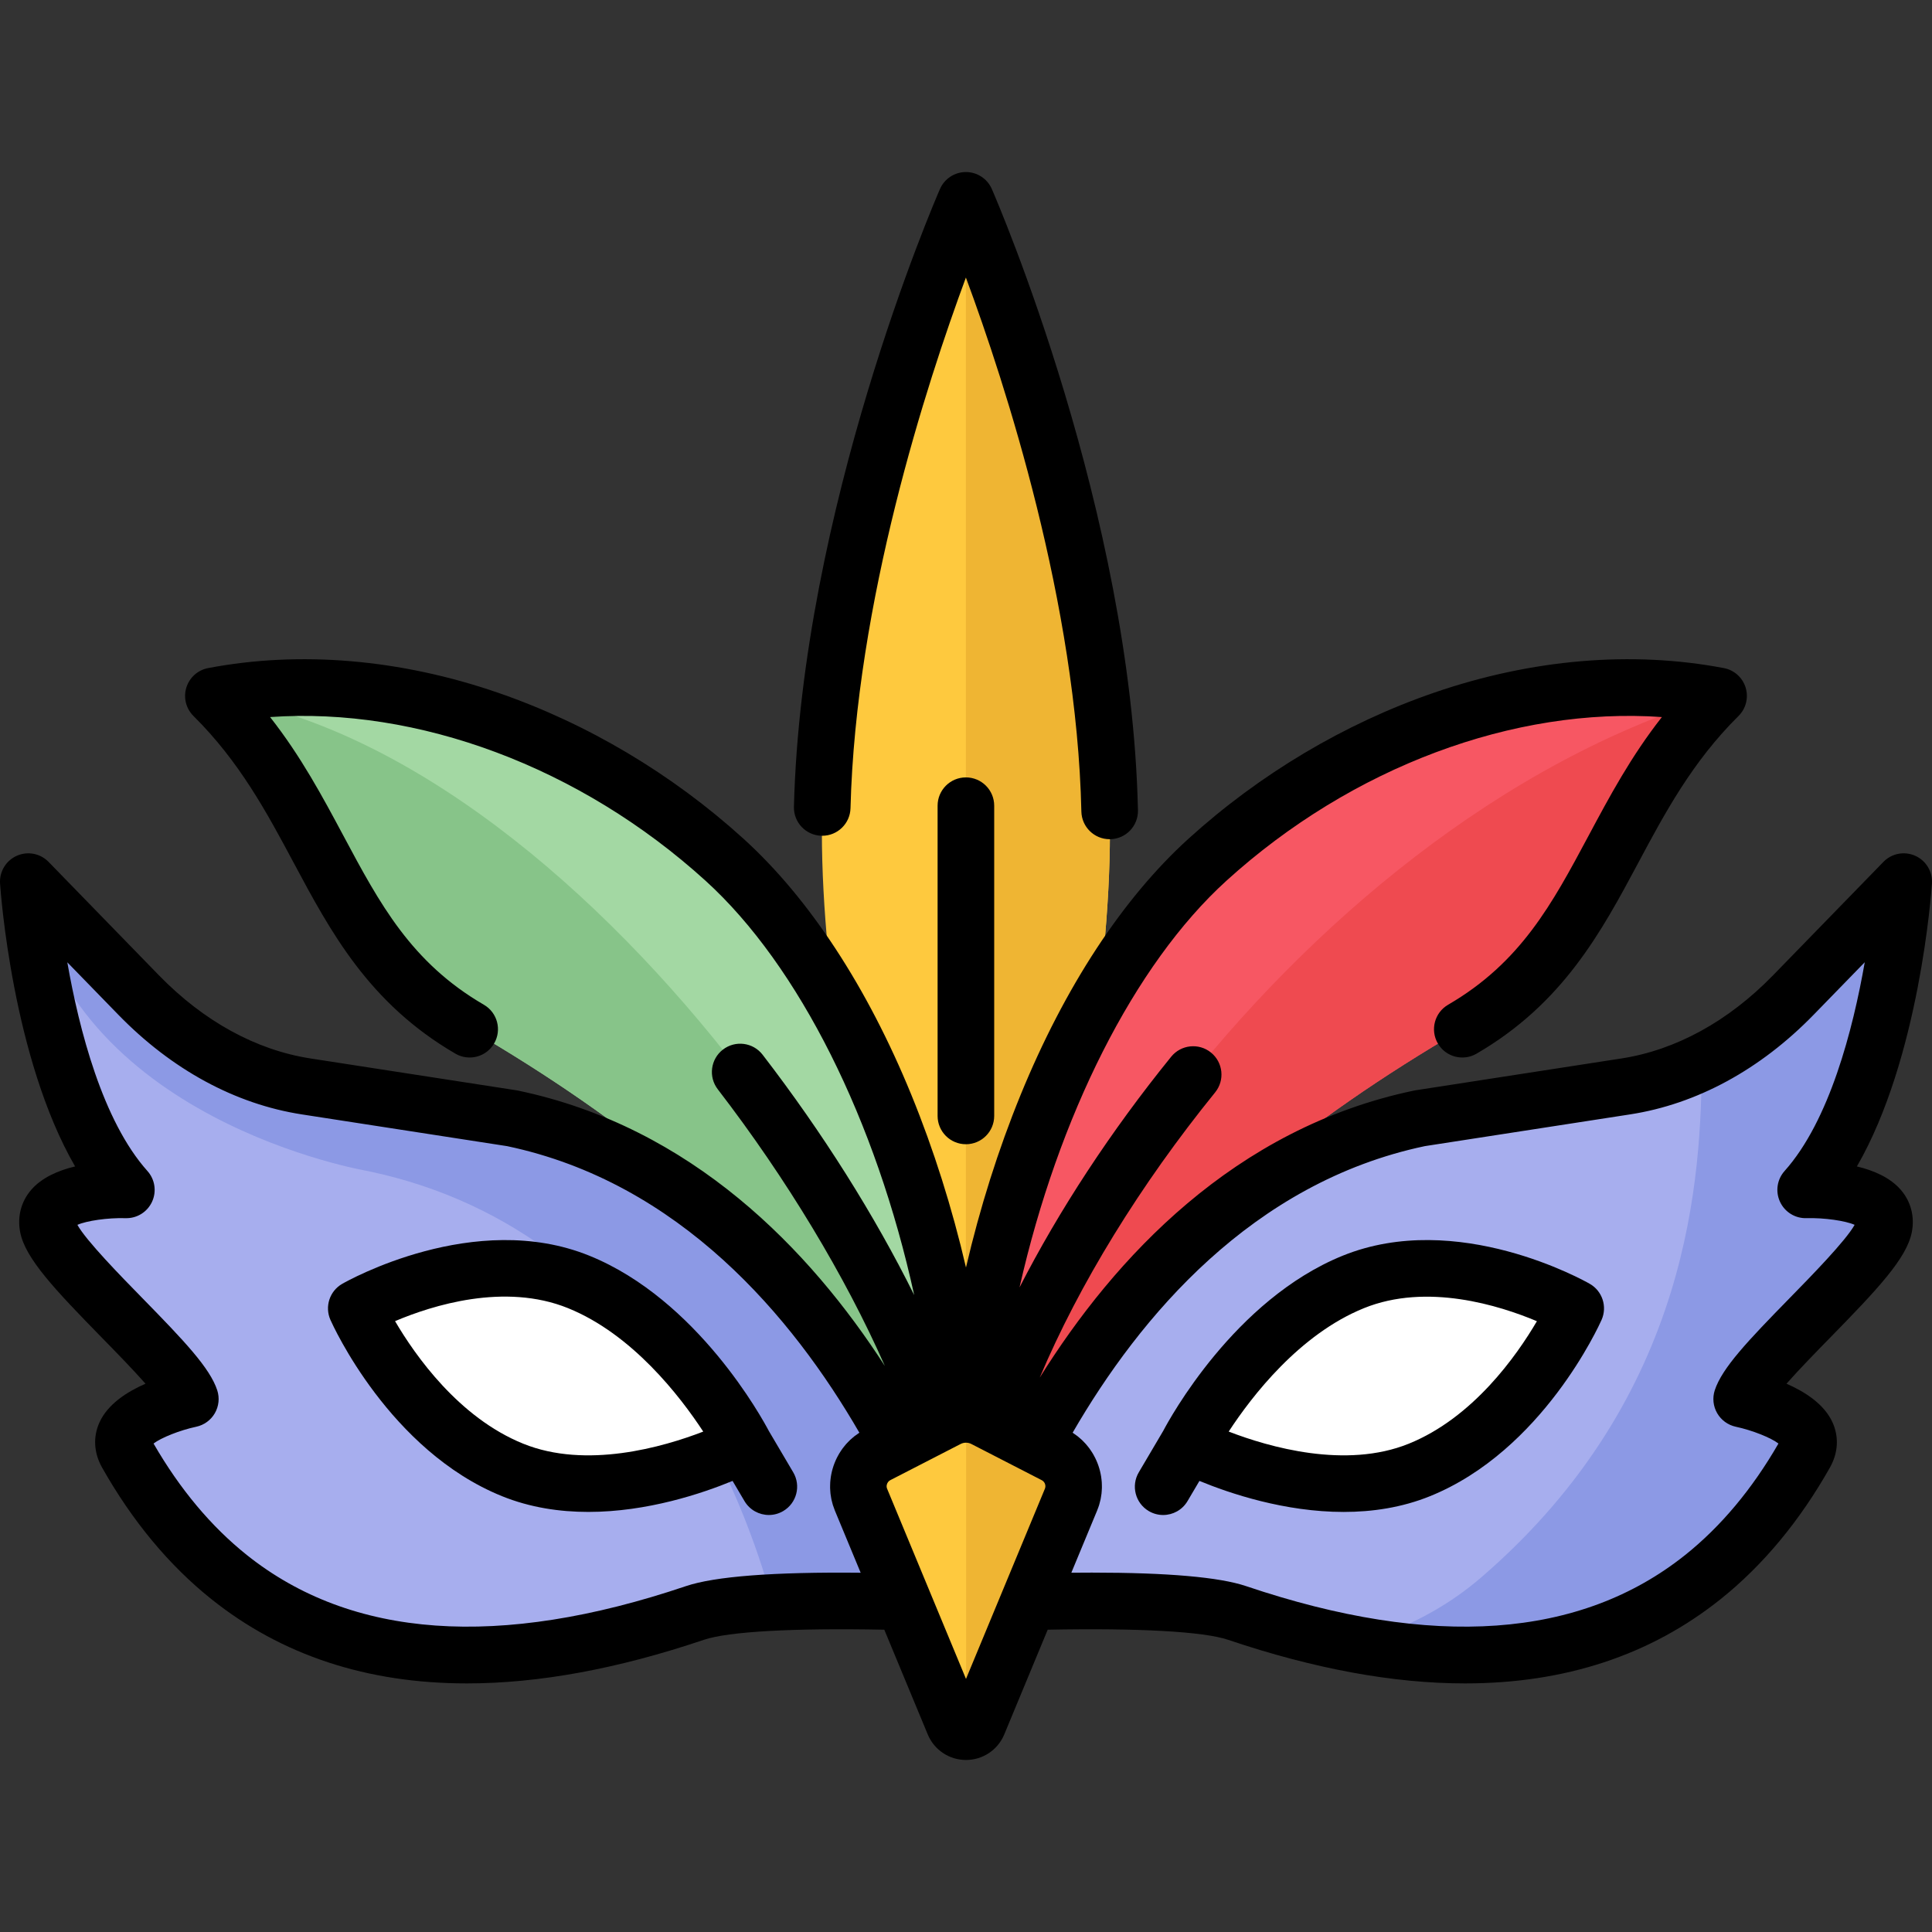 <?xml version="1.0" encoding="UTF-8"?> <!-- Generator: Adobe Illustrator 19.0.0, SVG Export Plug-In . SVG Version: 6.00 Build 0) --> <svg xmlns="http://www.w3.org/2000/svg" xmlns:xlink="http://www.w3.org/1999/xlink" id="Capa_1" x="0px" y="0px" viewBox="0 0 512 512" style="enable-background:new 0 0 512 512;" xml:space="preserve"><rect x="0" y="0" width="512" height="512" fill="#333333" stroke="none"/> <path style="fill:#FEC93E;" d="M255.973,53.092c0,0-38.163,87.609-38.163,167.504s38.163,198.41,38.163,198.41 s38.163-118.515,38.163-198.41S255.973,53.092,255.973,53.092z"></path> <path style="fill:#EFB533;" d="M255.973,53.092v365.914c0,0,38.163-118.515,38.163-198.41S255.973,53.092,255.973,53.092z"></path> <path style="fill:#A3D8A3;" d="M56.556,184.42c48.975-9.328,100.229,11.428,135.475,43.439 c45.346,41.184,68.571,129.454,63.956,191.147c-15.013-43.751-45.513-96.251-131.513-146.251 C87.523,251.272,86.989,214.547,56.556,184.42z"></path> <path style="fill:#87C489;" d="M56.556,184.42C159.001,200,260.602,357.313,255.986,419.006 c-15.013-43.751-45.513-96.251-131.513-146.251C87.523,251.272,86.989,214.547,56.556,184.42z"></path> <path style="fill:#F75763;" d="M455.445,184.42c-48.975-9.328-100.229,11.428-135.475,43.439 c-45.346,41.184-68.571,129.454-63.956,191.147c15.013-43.751,45.513-96.251,131.513-146.251 C424.478,251.272,425.012,214.547,455.445,184.42z"></path> <path style="fill:#EF4A50;" d="M455.445,184.42C340.334,219,251.399,357.313,256.015,419.006 c15.013-43.751,45.513-96.251,131.513-146.251C424.478,251.272,425.012,214.547,455.445,184.42z"></path> <path style="fill:#A7AEEE;" d="M256.001,425.141c0,0-31.181-110.166-120.27-128.786l-54.581-8.439 c-16.069-2.484-31.385-10.839-44.41-24.224L7.501,233.641c0,0,3.809,56.902,25.983,81.691c0,0-22.818-0.743-20.769,9.793 c1.877,9.65,34.605,36.074,37.725,45.64c0,0-22.364,4.707-16.854,14.467c7.077,12.534,15.965,23.786,27.109,32.691 c26.455,21.141,65.624,29.059,123.47,9.527C200.092,422.074,256.001,425.141,256.001,425.141z"></path> <path style="fill:#8C99E5;" d="M97.526,310.354c79.555,16.628,102.397,97.444,107.278,114.316 c22.18-1.121,51.197,0.471,51.197,0.471s-1.492-5.272-4.756-13.703c-0.466-1.205-0.969-2.474-1.508-3.801 c-5.933-14.601-16.341-36.261-32.308-56.787c-2.903-3.732-5.99-7.426-9.267-11.034c-5.735-6.313-12.053-12.361-18.989-17.879 c-4.954-3.942-10.224-7.613-15.821-10.918c-2.239-1.322-4.53-2.585-6.875-3.784c-9.379-4.794-19.61-8.552-30.746-10.88 l-54.581-8.439c-2.009-0.311-4.005-0.713-5.988-1.205c-13.875-3.447-27.026-11.307-38.422-23.019L7.501,233.641 C17.5,297,97.526,310.354,97.526,310.354z"></path> <path style="fill:#A7AEEE;" d="M255.999,425.141c0,0,31.181-110.166,120.27-128.786l54.581-8.439 c16.069-2.484,31.385-10.839,44.41-24.224l29.239-30.049c0,0-3.809,56.902-25.983,81.691c0,0,22.818-0.743,20.769,9.793 c-1.877,9.65-34.605,36.074-37.725,45.64c0,0,22.364,4.707,16.854,14.467c-7.077,12.534-15.965,23.786-27.109,32.691 c-26.455,21.141-65.624,29.059-123.47,9.527C311.909,422.074,255.999,425.141,255.999,425.141z"></path> <path style="fill:#8C99E5;" d="M478.517,315.332c22.173-24.789,25.983-81.691,25.983-81.691l-29.239,30.049 c-7.431,7.637-15.61,13.629-24.247,17.835c-0.267,29.508-2.38,88.06-58.353,136.398c-9.435,8.148-20.824,14.225-34.327,17.69 c41.537,7.948,71.459-0.498,92.973-17.69c11.144-8.905,20.031-20.157,27.109-32.691c5.51-9.759-16.854-14.467-16.854-14.467 c3.119-9.566,35.848-35.99,37.725-45.64C501.334,314.59,478.517,315.332,478.517,315.332z"></path> <path style="fill:#FEC93E;" d="M252.788,456.763l-24.621-59.35c-1.853-4.468,0.031-9.61,4.333-11.822l18.649-9.59 c3.044-1.566,6.657-1.566,9.702,0l18.649,9.59c4.301,2.212,6.186,7.354,4.333,11.822l-24.621,59.35 C258.026,459.623,253.975,459.623,252.788,456.763z"></path> <path style="fill:#EFB533;" d="M279.5,385.591l-18.649-9.59c-1.514-0.778-3.168-1.168-4.823-1.173v84.078 c1.3-0.01,2.595-0.723,3.184-2.143l24.621-59.35C285.686,392.945,283.802,387.803,279.5,385.591z"></path> <g> <path style="fill:#FFFFFF;" d="M197.179,382.845c0,0-33.998,17.773-61.341,6.7s-41.417-42.809-41.417-42.809 s31.586-18.088,58.929-7.014S197.179,382.845,197.179,382.845z"></path> <path style="fill:#FFFFFF;" d="M314.822,382.845c0,0,33.998,17.773,61.341,6.7s41.416-42.809,41.416-42.809 s-31.586-18.088-58.929-7.014S314.822,382.845,314.822,382.845z"></path> </g> <path d="M248.473,213.518v82.215c0,4.142,3.357,7.5,7.5,7.5s7.5-3.358,7.5-7.5v-82.215c0-4.142-3.357-7.5-7.5-7.5 C251.83,206.018,248.473,209.376,248.473,213.518z"></path> <path d="M492.097,309.117c16.596-28.704,19.743-72.851,19.886-74.975c0.21-3.137-1.559-6.071-4.43-7.351 c-2.874-1.281-6.237-0.632-8.429,1.62l-29.239,30.049c-11.862,12.19-25.757,19.813-40.182,22.042l-54.58,8.439 c-0.13,0.021-0.259,0.044-0.388,0.071c-47.661,9.961-79.417,44.383-99.194,76.068c10.398-24.65,26.604-51.073,46.486-75.592 c2.609-3.217,2.116-7.94-1.102-10.549s-7.941-2.113-10.549,1.102c-15.985,19.715-29.712,40.679-40.191,61.139 c10.252-45.298,30.363-85.551,54.826-107.769c33.251-30.198,76.324-46.149,115.41-43.384c-8.177,10.395-13.892,21.083-19.466,31.509 c-9.618,17.991-17.925,33.529-37.198,44.734c-3.581,2.082-4.796,6.673-2.714,10.253c2.08,3.582,6.674,4.794,10.253,2.714 c22.954-13.346,33.088-32.3,42.888-50.63c7.029-13.147,14.297-26.743,26.536-38.858c1.979-1.959,2.71-4.854,1.897-7.518 s-3.034-4.659-5.771-5.18c-24.349-4.636-50.882-2.392-76.728,6.493c-23.699,8.148-46.242,21.551-65.192,38.762 c-17.394,15.797-32.767,39.262-44.457,67.858c-5.919,14.48-10.786,29.908-14.471,45.738c-3.685-15.83-8.551-31.258-14.471-45.738 c-11.69-28.596-27.063-52.061-44.457-67.858c-18.95-17.21-41.493-30.614-65.192-38.762c-25.848-8.886-52.378-11.13-76.728-6.493 c-2.736,0.521-4.958,2.516-5.771,5.18c-0.813,2.664-0.082,5.559,1.897,7.518c12.239,12.116,19.507,25.711,26.536,38.858 c9.8,18.33,19.934,37.284,42.888,50.63c3.578,2.081,8.172,0.867,10.253-2.714c2.082-3.581,0.867-8.171-2.714-10.253 c-19.273-11.206-27.58-26.743-37.198-44.734c-5.574-10.426-11.289-21.115-19.466-31.51c39.087-2.752,82.162,13.189,115.41,43.384 c24.828,22.549,45.182,63.67,55.288,109.793c-10.473-21.099-24.201-42.944-40.167-63.685c-2.526-3.282-7.235-3.895-10.519-1.369 c-3.282,2.527-3.895,7.236-1.368,10.518c18.207,23.653,33.802,49.575,44.286,73.337c-19.891-30.806-51.121-63.352-97.244-72.992 c-0.129-0.027-0.258-0.05-0.388-0.071l-54.581-8.439c-14.424-2.23-28.318-9.852-40.181-22.042l-29.235-30.049 c-2.191-2.253-5.555-2.9-8.429-1.62c-2.871,1.28-4.64,4.214-4.43,7.351c0.143,2.124,3.29,46.271,19.886,74.975 c-4.44,1.061-8.863,2.949-11.693,6.271c-2.641,3.099-3.655,7.065-2.857,11.169c1.345,6.913,9.11,15.129,21.669,27.963 c3.53,3.608,8.115,8.293,11.539,12.175c-4.917,2.145-10.019,5.429-12.205,10.266c-1.735,3.838-1.487,8.085,0.699,11.958 c8.003,14.173,17.745,25.903,28.958,34.863c18.628,14.887,41.281,22.339,67.728,22.338c19.012,0,39.986-3.853,62.824-11.564 c6.482-2.188,23.766-3.143,47.784-2.669l11.512,27.75c1.707,4.113,5.687,6.771,10.14,6.771c4.453,0,8.433-2.658,10.14-6.771 l11.511-27.75c24.022-0.474,41.302,0.48,47.784,2.669c22.842,7.712,43.811,11.564,62.824,11.564 c26.443,0,49.102-7.453,67.729-22.338c11.212-8.96,20.954-20.69,28.957-34.863c2.187-3.873,2.435-8.119,0.699-11.958 c-2.187-4.836-7.287-8.121-12.204-10.265c3.425-3.884,8.009-8.569,11.538-12.176c12.559-12.834,20.324-21.051,21.669-27.964 c0.798-4.104-0.217-8.07-2.857-11.169C500.96,312.066,496.537,310.178,492.097,309.117z M181.766,420.345 c-49.456,16.698-88.617,13.914-116.389-8.28c-9.437-7.541-17.73-17.454-24.685-29.514c1.994-1.532,6.915-3.51,11.292-4.446 c2.084-0.439,3.883-1.743,4.948-3.586s1.298-4.053,0.638-6.078c-1.931-5.919-8.792-13.132-19.828-24.41 c-5.693-5.818-14.897-15.224-17.231-19.432c2.414-1.082,8.059-1.912,12.729-1.77c3.027,0.094,5.77-1.604,7.04-4.323 c1.27-2.72,0.796-5.936-1.206-8.173c-11.889-13.291-18.118-37.532-21.237-55.314l13.529,13.904 c14.151,14.543,30.971,23.674,48.639,26.406l54.382,8.409c45.781,9.649,75.617,45.272,93.356,75.948 c-0.01,0.007-0.02,0.015-0.031,0.021c-0.154,0.098-0.295,0.21-0.445,0.312c-0.275,0.189-0.552,0.376-0.813,0.58 c-0.168,0.132-0.324,0.275-0.487,0.412c-0.226,0.191-0.455,0.38-0.67,0.582c-0.163,0.153-0.314,0.316-0.47,0.475 c-0.198,0.201-0.396,0.401-0.582,0.611c-0.151,0.171-0.292,0.349-0.435,0.525c-0.173,0.213-0.347,0.425-0.509,0.645 c-0.136,0.185-0.263,0.376-0.392,0.566c-0.151,0.224-0.301,0.448-0.441,0.678c-0.12,0.197-0.232,0.398-0.344,0.6 c-0.13,0.234-0.256,0.469-0.375,0.709c-0.103,0.207-0.198,0.417-0.292,0.629c-0.108,0.244-0.212,0.489-0.309,0.738 c-0.084,0.215-0.163,0.431-0.238,0.65c-0.087,0.253-0.167,0.507-0.242,0.764c-0.065,0.221-0.126,0.443-0.182,0.667 c-0.065,0.261-0.12,0.523-0.173,0.787c-0.045,0.225-0.089,0.45-0.124,0.677c-0.042,0.268-0.073,0.537-0.102,0.807 c-0.025,0.227-0.051,0.454-0.066,0.682c-0.018,0.274-0.023,0.548-0.028,0.823c-0.004,0.227-0.012,0.453-0.007,0.681 c0.006,0.28,0.029,0.56,0.049,0.84c0.016,0.223,0.027,0.446,0.052,0.67c0.033,0.288,0.084,0.575,0.133,0.862 c0.036,0.215,0.064,0.431,0.109,0.646c0.063,0.302,0.148,0.602,0.229,0.903c0.053,0.198,0.095,0.397,0.156,0.594 c0.117,0.379,0.259,0.754,0.405,1.128c0.043,0.112,0.075,0.226,0.121,0.338l6.846,16.503 C205.009,416.557,189.446,417.751,181.766,420.345z M276.905,394.539l-11.237,27.09l0,0l-9.667,23.303l-9.666-23.3 c0-0.001,0-0.002-0.001-0.003l-11.237-27.09l0,0c-0.253-0.609-0.134-1.29,0.25-1.785c0.155-0.199,0.348-0.371,0.583-0.493 l18.65-9.591c0.444-0.229,0.932-0.343,1.42-0.343c0.487,0,0.976,0.115,1.421,0.344l18.649,9.59c0.105,0.054,0.202,0.118,0.292,0.19 C276.974,392.938,277.214,393.794,276.905,394.539z M474.258,344.03c-11.036,11.278-17.897,18.491-19.828,24.41 c-0.658,2.021-0.423,4.228,0.638,6.069s2.858,3.148,4.937,3.593c4.388,0.938,9.311,2.917,11.305,4.449 c-6.939,12.041-15.24,21.965-24.685,29.513c-27.773,22.194-66.933,24.98-116.39,8.28c-7.06-2.383-20.771-3.583-40.868-3.583 c-1.769,0-3.586,0.009-5.452,0.028l6.847-16.504c0.026-0.062,0.042-0.125,0.067-0.187c0.17-0.424,0.327-0.85,0.46-1.281 c0.057-0.186,0.097-0.374,0.147-0.561c0.084-0.311,0.171-0.622,0.237-0.935c0.044-0.21,0.071-0.421,0.106-0.632 c0.049-0.292,0.101-0.583,0.135-0.875c0.025-0.221,0.035-0.441,0.052-0.662c0.021-0.283,0.043-0.566,0.05-0.849 c0.005-0.225-0.003-0.448-0.006-0.673c-0.005-0.278-0.01-0.556-0.029-0.832c-0.015-0.225-0.041-0.448-0.065-0.672 c-0.029-0.274-0.061-0.547-0.104-0.819c-0.035-0.222-0.078-0.441-0.121-0.661c-0.053-0.27-0.111-0.538-0.177-0.805 c-0.054-0.217-0.114-0.432-0.177-0.647c-0.077-0.264-0.159-0.525-0.249-0.785c-0.073-0.211-0.149-0.421-0.23-0.629 c-0.1-0.257-0.206-0.51-0.318-0.761c-0.091-0.204-0.183-0.406-0.282-0.606c-0.123-0.248-0.253-0.492-0.388-0.734 c-0.108-0.194-0.215-0.387-0.33-0.576c-0.146-0.239-0.301-0.472-0.458-0.704c-0.123-0.182-0.244-0.364-0.375-0.541 c-0.169-0.229-0.349-0.45-0.53-0.672c-0.137-0.168-0.271-0.338-0.415-0.5c-0.193-0.219-0.4-0.426-0.605-0.635 c-0.149-0.152-0.293-0.308-0.449-0.454c-0.221-0.208-0.457-0.404-0.691-0.6c-0.156-0.132-0.306-0.269-0.467-0.395 c-0.265-0.207-0.546-0.398-0.826-0.59c-0.146-0.1-0.284-0.209-0.434-0.305c-0.011-0.007-0.02-0.015-0.031-0.022 c17.739-30.676,47.575-66.299,93.356-75.948l54.381-8.409c17.669-2.732,34.488-11.863,48.64-26.406l13.542-13.917 c-3.111,17.774-9.336,42.009-21.25,55.327c-1.999,2.234-2.469,5.444-1.205,8.163c1.264,2.718,4.018,4.429,7.027,4.334 c4.685-0.134,10.326,0.689,12.74,1.769C489.156,328.806,479.951,338.212,474.258,344.03z"></path> <path d="M203.739,379.204c-1.647-3.137-18.858-34.805-47.573-46.435c-30.375-12.298-64.052,6.646-65.472,7.458 c-3.336,1.911-4.688,6.034-3.129,9.549c0.625,1.409,15.646,34.647,45.457,46.72c7.484,3.031,15.315,4.179,22.89,4.179 c15.644,0,30.174-4.898,38.229-8.219l3.15,5.341c1.398,2.372,3.899,3.691,6.467,3.691c1.295,0,2.606-0.335,3.803-1.041 c3.568-2.104,4.755-6.702,2.65-10.27L203.739,379.204z M138.653,382.594c-17.042-6.901-28.599-23.333-33.958-32.478 c9.825-4.164,29.022-10.251,45.84-3.442c17.007,6.887,29.679,23.32,35.832,32.714C175.695,383.502,155.364,389.362,138.653,382.594z "></path> <path d="M421.307,340.228c-1.42-0.813-35.098-19.761-65.472-7.458c-28.716,11.63-45.926,43.298-47.573,46.435l-6.472,10.975 c-2.104,3.568-0.918,8.166,2.65,10.27c1.196,0.706,2.508,1.041,3.803,1.041c2.567,0,5.068-1.319,6.467-3.691l3.15-5.341 c8.055,3.321,22.584,8.219,38.229,8.219c7.572,0,15.407-1.148,22.89-4.179c29.812-12.073,44.832-45.312,45.457-46.72 C425.994,346.262,424.643,342.138,421.307,340.228z M373.348,382.594c-16.722,6.772-37.063,0.903-47.728-3.212 c6.126-9.381,18.761-25.789,35.846-32.708c16.728-6.773,35.977-0.69,45.829,3.459C401.929,359.286,390.376,375.698,373.348,382.594z "></path> <path d="M217.705,221.486c0.064,0.001,0.129,0.002,0.194,0.002c4.053,0,7.39-3.234,7.494-7.309 c1.39-54.654,20.151-112.464,30.582-140.625c10.486,28.297,29.387,86.541,30.599,141.51c0.09,4.085,3.43,7.335,7.495,7.335 c0.056,0,0.112,0,0.168-0.002c4.142-0.091,7.425-3.522,7.333-7.663c-1.738-78.874-37.212-161.172-38.722-164.637 c-1.191-2.736-3.892-4.505-6.876-4.505c-2.984,0-5.685,1.769-6.876,4.505c-1.497,3.438-36.699,85.102-38.698,163.701 C210.293,217.939,213.565,221.381,217.705,221.486z"></path> <g> </g> <g> </g> <g> </g> <g> </g> <g> </g> <g> </g> <g> </g> <g> </g> <g> </g> <g> </g> <g> </g> <g> </g> <g> </g> <g> </g> <g> </g> </svg> 